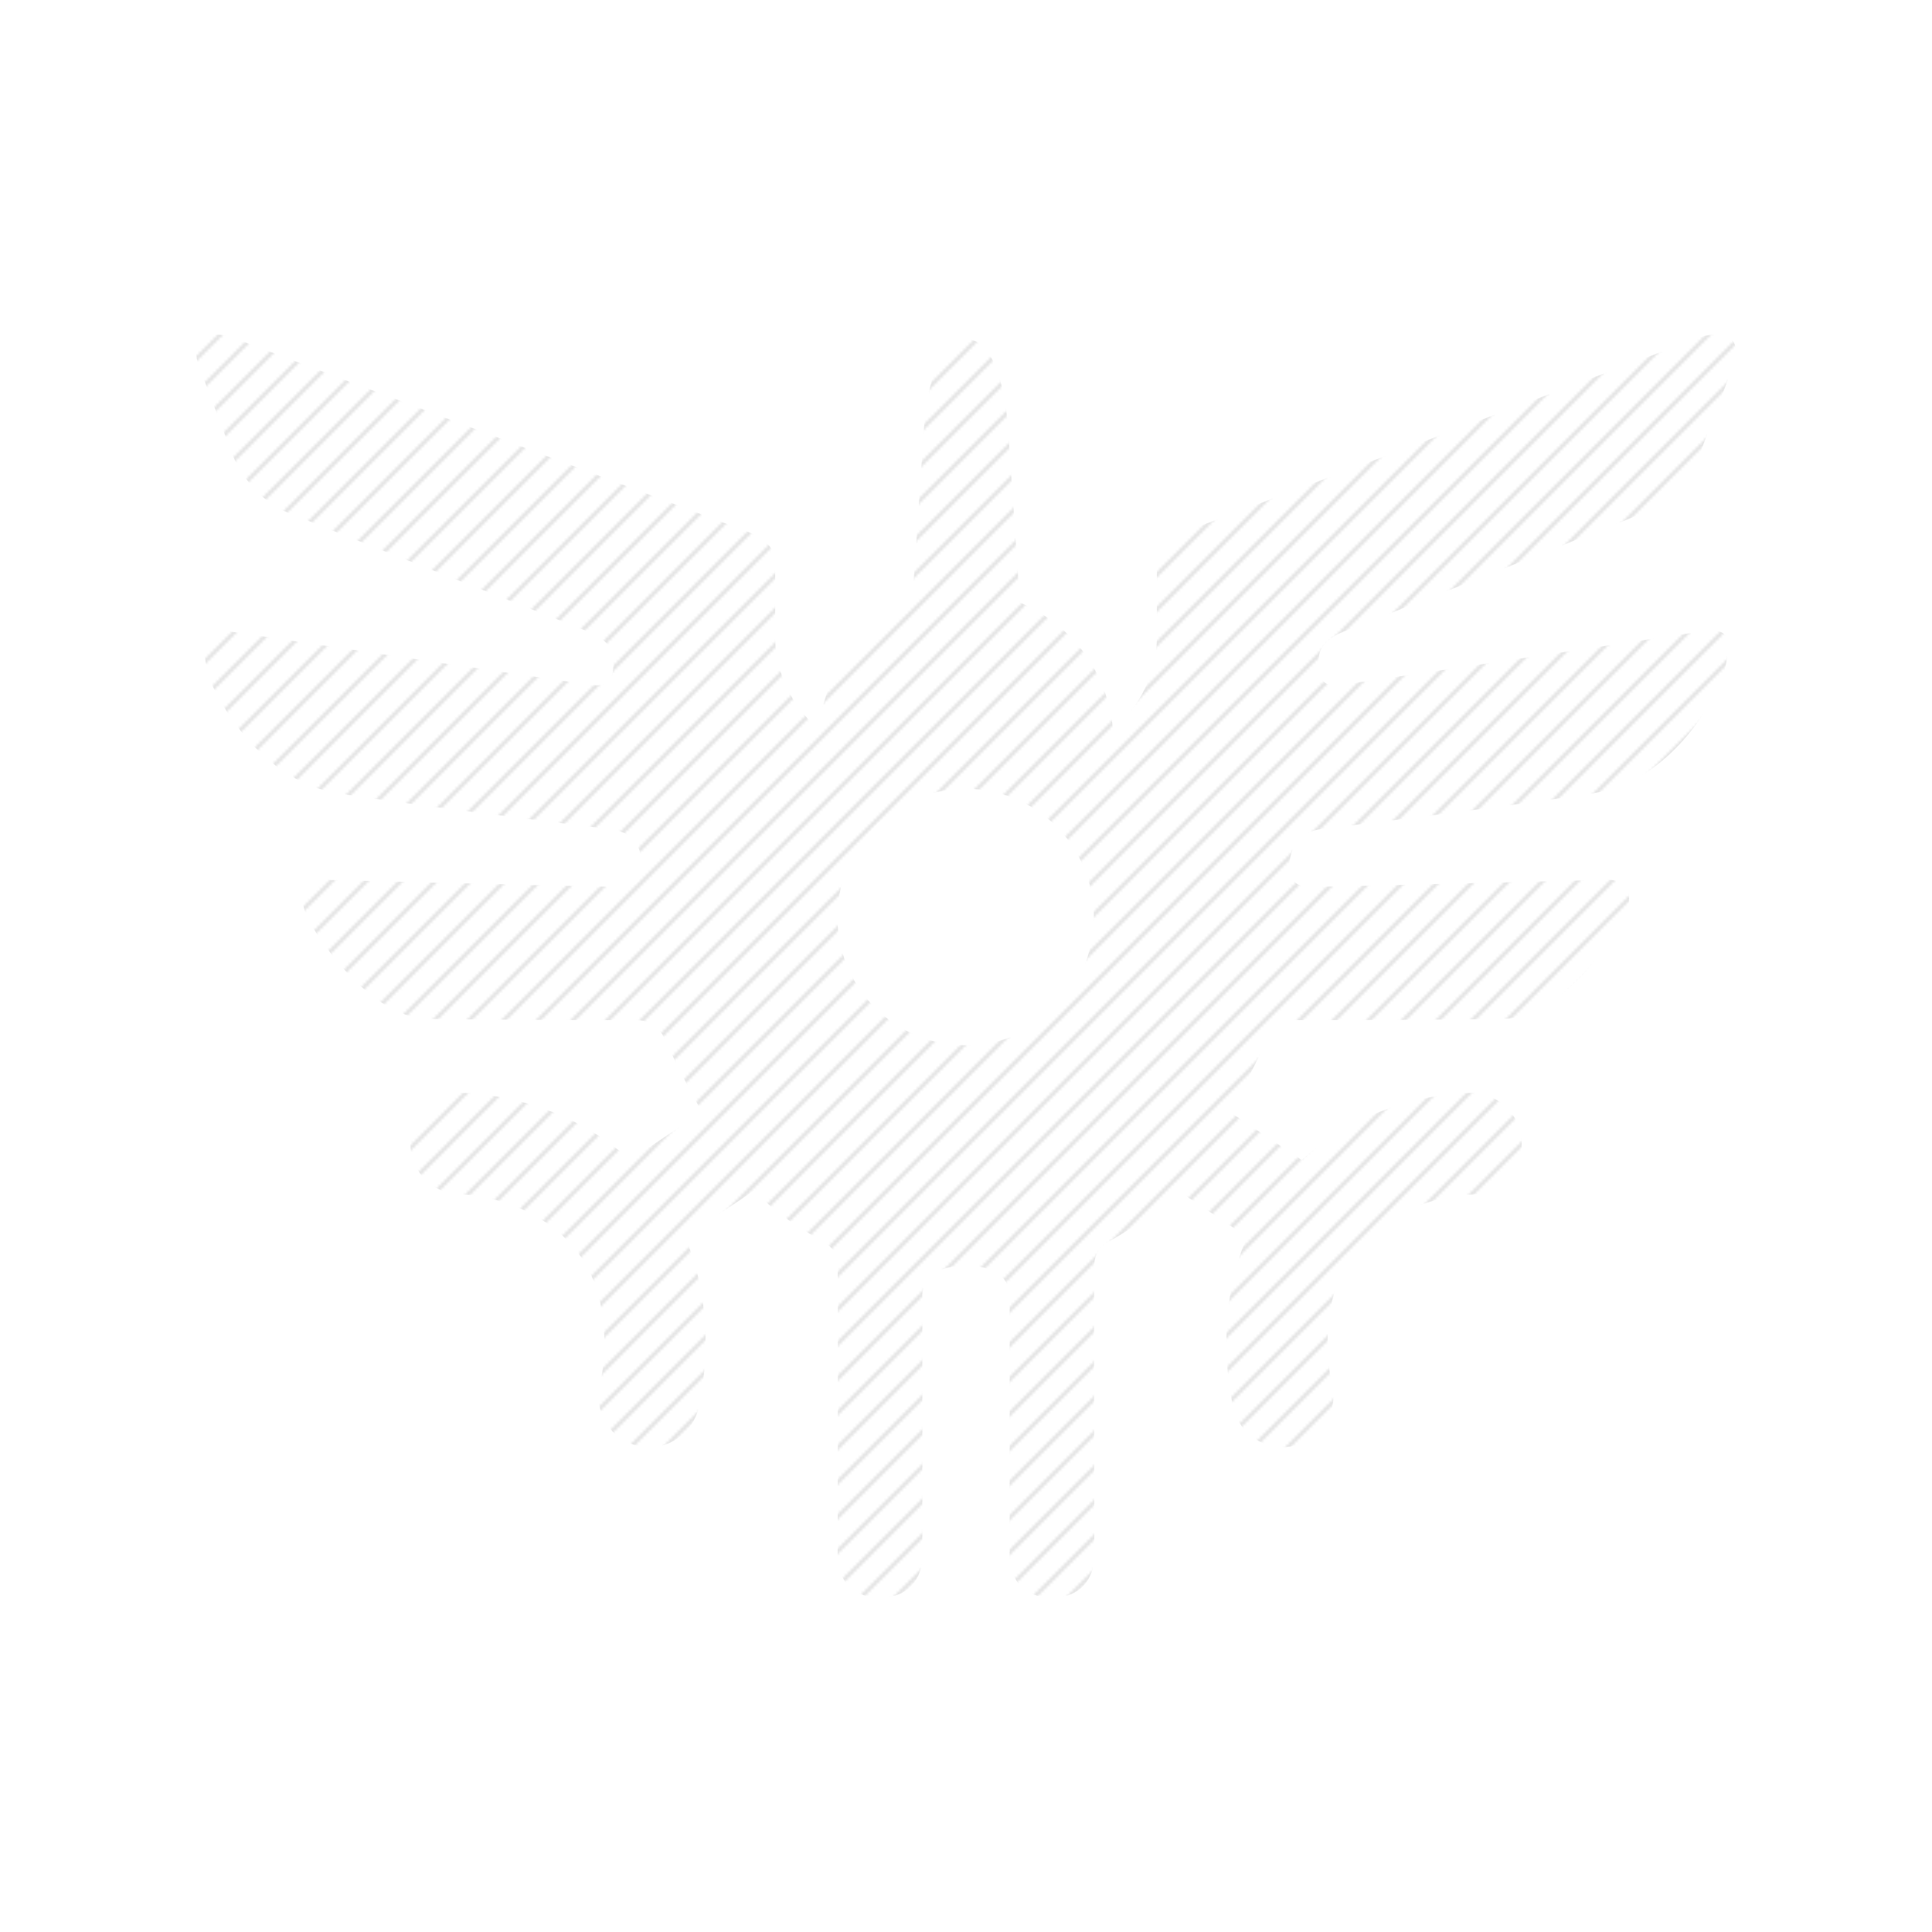 <svg data-name="レイヤー 1" xmlns="http://www.w3.org/2000/svg" viewBox="0 0 670 670"><pattern id="a" patternUnits="userSpaceOnUse" width="12" height="12"><path fill="#FFF" d="M0 0h12v12H0z"/><path d="M0 0h1v1H0zm11 0h1v1h-1zm0 1h1v1h-1zm-1 0h1v1h-1zm0 1h1v1h-1zM9 2h1v1H9zm0 1h1v1H9zM8 3h1v1H8zm0 1h1v1H8zM7 4h1v1H7zm0 1h1v1H7zM6 5h1v1H6zm0 1h1v1H6zM5 6h1v1H5zm0 1h1v1H5zM4 8h1v1H4zM3 9h1v1H3zm-1 1h1v1H2zm-1 1h1v1H1zm3-4h1v1H4zM3 8h1v1H3zM2 9h1v1H2zm-1 1h1v1H1zm-1 1h1v1H0z" fill="#e6e6e6"/></pattern><path d="M465.72 219.17s90.75-35.71 104.46-41.39S589.25 158 589.25 158l11.64-30.72s2.83-6.88-.65-9.79-10.48-.61-10.48-.61l-178.48 67.36c-10.19 3.82-10.07 8.87-10.07 11.9v25a42.46 42.46 0 0 1-5.74 20.59 48.3 48.3 0 0 1-9.55 11.47s-.6-30.09-31.88-44.1h-.33l-4-58.69s-1.26-32.79-14.71-32.81c-13.45 0-14.68 32.77-14.68 32.77l-4 58.69h-.33c-31.27 14-31.88 44.1-31.88 44.1a48.29 48.29 0 0 1-9.55-11.47 42.45 42.45 0 0 1-5.74-20.59v-25c0-3 .11-8.08-10.07-11.9L80.24 116.91s-6.94-2.36-10.48.61-.65 9.79-.65 9.79L80.75 158s5.36 14.06 19.06 19.75 104.46 41.39 104.46 41.39 7.83 2.69 8.34 8.79-.63 10.29-6.71 9.65S79.85 219 79.85 219s-5.93-1.29-8.13 1.26 0 12.47 1.24 15.83 15.57 34.31 44.24 39c23.07 3.79 93.25 12.31 93.25 12.31s7.71.27 10.42 5.43 3.92 14.92-5.14 14.79-100.92-2.44-100.92-2.44-6.22-.95-8.52 2.44-1.22 7.87 1.22 12.34 20.43 33 41 33.37 72.21.45 72.21.45a10.56 10.56 0 0 1 9.74 6.45c1.38 3 6.3 13.59 13 25.41l-24.97 16.66q-2.94-2.7-6-5a87.31 87.31 0 0 0-17.07-10.06 97.71 97.71 0 0 0-27.7-7.68A67.94 67.94 0 0 0 160 379a17.6 17.6 0 0 0-.13 35.2h.93c.81.05 2.13.16 3.8.4a63.42 63.42 0 0 1 13.12 3.4 55.44 55.44 0 0 1 10.28 5.08 47.12 47.12 0 0 1 12.58 11.58 39.9 39.9 0 0 1 4.31 7.27 47.14 47.14 0 0 1 2.78 7.85 63.27 63.27 0 0 1 1.9 15.77 70.49 70.49 0 0 1-1.39 14.21l-.06.27a17.55 17.55 0 0 0 34.05 8.55c.12-.48.73-3 1.33-7a110.14 110.14 0 0 0 1.17-16 101.37 101.37 0 0 0-1.57-18 85.46 85.46 0 0 0-5.58-18.64l24.29-16.24a60 60 0 0 0 7.65 7.51 140.82 140.82 0 0 0 16.2 10.47 9.18 9.18 0 0 1 4.84 8.1c.21 7.61 0 101.08 0 101.08S290.08 554 305.19 554s14.68-14.15 14.68-14.15v-90.5S319 438.94 335 438.94s15.13 10.41 15.13 10.41v90.48S349.69 554 364.81 554s14.68-14.15 14.68-14.15-.21-93.47 0-101.08a9.18 9.18 0 0 1 4.84-8.1 140.83 140.83 0 0 0 16.2-10.47 60 60 0 0 0 7.65-7.51l24.29 16.24a85.46 85.46 0 0 0-5.58 18.64 101.33 101.33 0 0 0-1.57 18 110.1 110.1 0 0 0 1.17 16c.6 4 1.21 6.51 1.33 7a17.55 17.55 0 0 0 34.05-8.57l-.06-.27a70.44 70.44 0 0 1-1.39-14.21 63.24 63.24 0 0 1 1.9-15.77 47.07 47.07 0 0 1 2.78-7.85 39.93 39.93 0 0 1 4.31-7.27A47.11 47.11 0 0 1 482 423.08a55.44 55.44 0 0 1 10.28-5.08 63.43 63.43 0 0 1 13.17-3.35c1.67-.24 3-.35 3.8-.4h.93A17.6 17.6 0 0 0 510 379a67.92 67.92 0 0 0-7.79.56 97.71 97.71 0 0 0-27.7 7.68 87.33 87.33 0 0 0-17.07 10.06q-3 2.29-6 5l-24.94-16.68c6.7-11.82 11.62-22.45 13-25.41a10.56 10.56 0 0 1 9.74-6.45s51.64 0 72.21-.45 38.55-28.89 41-33.37 3.52-9 1.22-12.34-8.52-2.44-8.52-2.44-91.85 2.31-100.92 2.44-7.85-9.63-5.14-14.79 10.42-5.43 10.42-5.43 70.18-8.52 93.25-12.31c28.67-4.71 43-35.66 44.24-39s3.55-13.16 1.24-15.83-8.13-1.26-8.13-1.26-120 18-126.05 18.65-7.22-3.56-6.71-9.65 8.37-8.81 8.37-8.81zM335 362.48A44.46 44.46 0 1 1 379.34 318 44.4 44.4 0 0 1 335 362.48z" fill="url(#a)"/></svg>